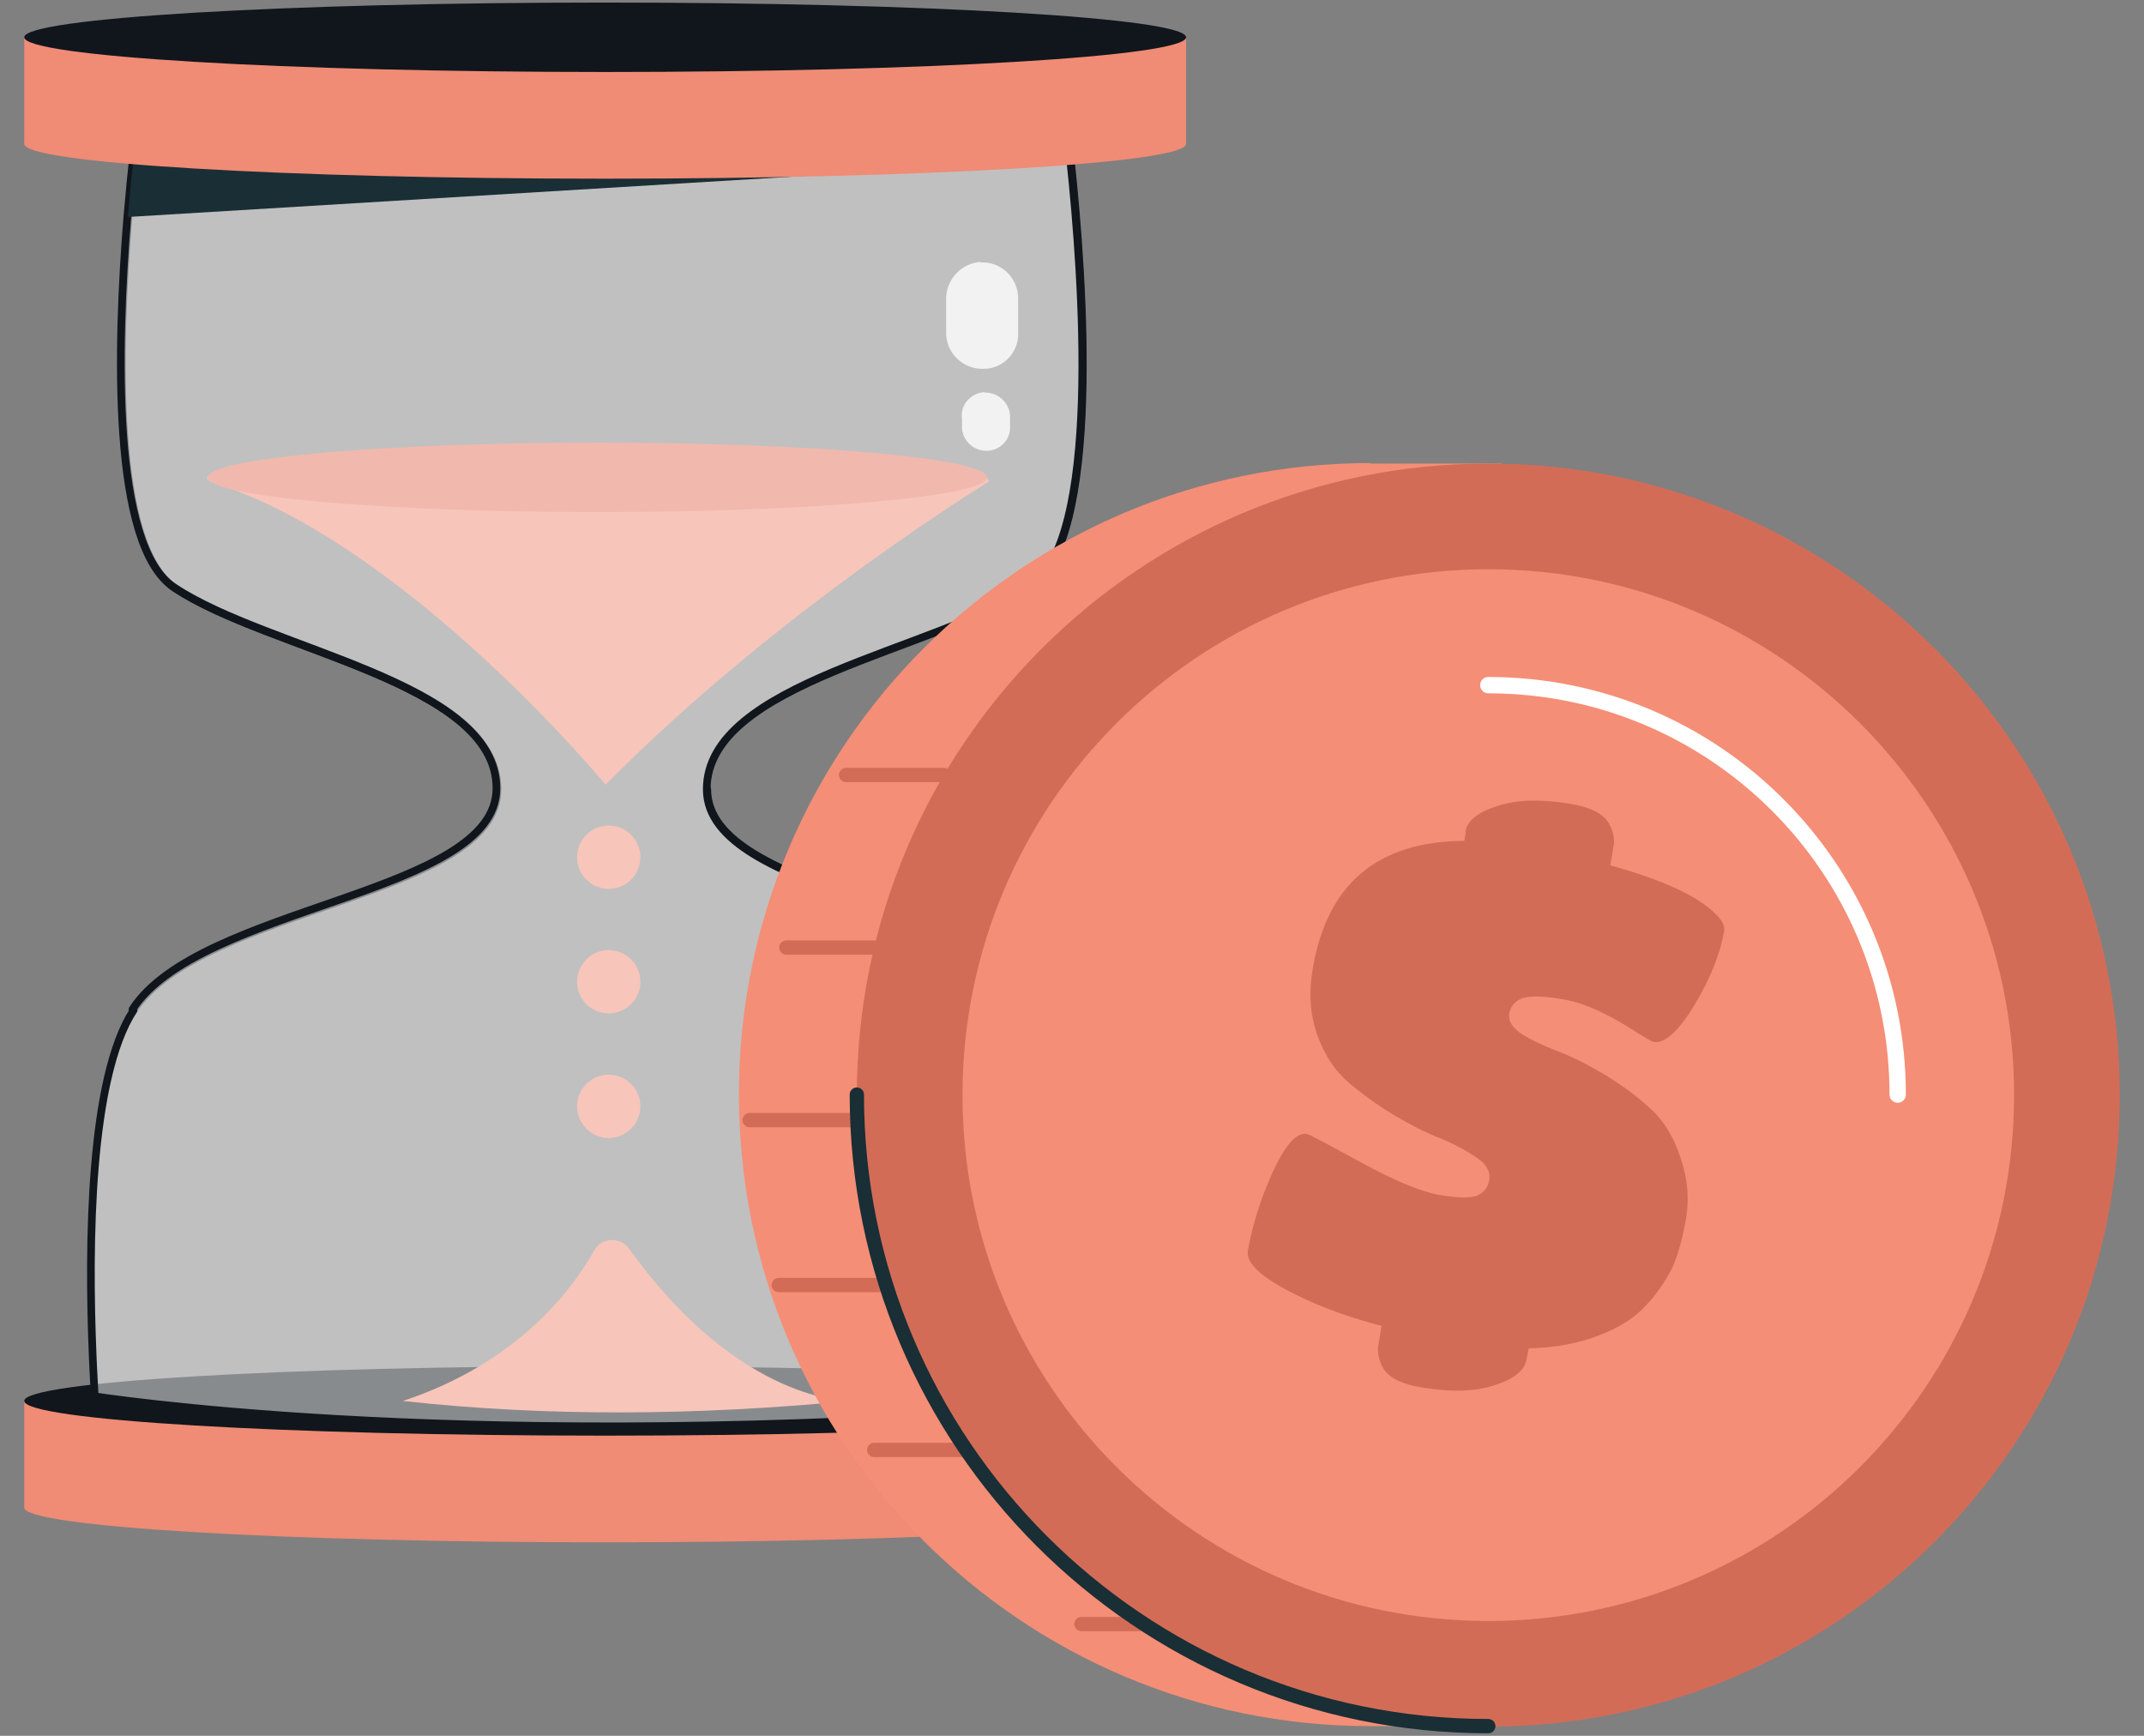 <svg width="42" height="34" viewBox="0 0 42 34" fill="none" xmlns="http://www.w3.org/2000/svg">
<rect x="0" y="0" width="42" height="34" fill="#808080" stroke="none"/>
<g id="Camada_1" clip-path="url(#clip0_1421_4065)">
<g id="Group">
<g id="Group_2">
<path id="Vector" d="M19.335 9.36C18.525 8.89 17.415 9 16.485 9.14C15.545 9.27 14.585 9.47 13.665 9.23C13.005 9.05 12.405 9.32 11.735 9.14C10.825 8.89 10.065 8.95 9.175 9.26C8.875 9.36 8.375 8.95 8.055 8.94C7.665 8.92 7.995 9.49 7.635 9.35C6.715 9.01 4.355 9.08 4.075 9.33C4.015 9.38 4.135 9.44 4.135 9.44C7.925 10.61 11.865 15.37 11.865 15.37C15.225 11.96 19.375 9.43 19.375 9.43L19.345 9.37L19.335 9.36Z" fill="#F08B75"/>
<path id="Vector_2" d="M11.925 17.41C12.267 17.41 12.545 17.132 12.545 16.79C12.545 16.448 12.267 16.17 11.925 16.17C11.582 16.17 11.305 16.448 11.305 16.79C11.305 17.132 11.582 17.41 11.925 17.41Z" fill="#F08B75"/>
<path id="Vector_3" d="M11.925 19.85C12.267 19.85 12.545 19.572 12.545 19.23C12.545 18.888 12.267 18.61 11.925 18.61C11.582 18.61 11.305 18.888 11.305 19.23C11.305 19.572 11.582 19.85 11.925 19.85Z" fill="#F08B75"/>
<path id="Vector_4" d="M11.925 22.29C12.267 22.29 12.545 22.012 12.545 21.67C12.545 21.328 12.267 21.05 11.925 21.05C11.582 21.05 11.305 21.328 11.305 21.67C11.305 22.012 11.582 22.29 11.925 22.29Z" fill="#F08B75"/>
</g>
<path id="Vector_5" d="M11.705 10.03C15.919 10.03 19.335 9.726 19.335 9.35C19.335 8.974 15.919 8.67 11.705 8.67C7.491 8.67 4.075 8.974 4.075 9.35C4.075 9.726 7.491 10.03 11.705 10.03Z" fill="#E2705D"/>
<path id="Vector_6" d="M13.855 15.46C13.855 17.55 19.655 17.74 20.985 19.79C21.865 21.14 21.875 24.52 21.775 26.68" stroke="#10161C" stroke-width="0.15" stroke-linecap="round" stroke-linejoin="round"/>
<path id="Vector_7" d="M23.235 27.44H0.475V29.53H23.235V27.44Z" fill="#F08B75"/>
<path id="Vector_8" d="M11.855 28.12C18.14 28.12 23.235 27.816 23.235 27.44C23.235 27.064 18.14 26.76 11.855 26.76C5.57 26.76 0.475 27.064 0.475 27.44C0.475 27.816 5.57 28.12 11.855 28.12Z" fill="#10161C"/>
<path id="Vector_9" d="M7.885 27.44C10.695 27.75 13.615 27.73 16.645 27.44C16.645 27.44 14.505 27.5 12.325 24.46C12.155 24.22 11.785 24.23 11.645 24.49C11.185 25.3 10.105 26.71 7.895 27.44H7.885Z" fill="#F08B75"/>
<path id="Vector_10" d="M20.975 3.13C21.225 5.46 21.595 10.57 20.175 11.52" stroke="#10161C" stroke-width="0.15" stroke-linecap="round" stroke-linejoin="round"/>
<path id="Vector_11" d="M2.615 19.79C3.945 17.75 9.745 17.56 9.745 15.46C9.745 13.36 5.275 12.75 3.425 11.52C2.205 10.7 2.305 6.81 2.515 4.26" stroke="#10161C" stroke-width="0.15" stroke-linecap="round" stroke-linejoin="round"/>
<path id="Vector_12" d="M11.855 30.21C18.14 30.21 23.235 29.905 23.235 29.53C23.235 29.154 18.14 28.85 11.855 28.85C5.57 28.85 0.475 29.154 0.475 29.53C0.475 29.905 5.57 30.21 11.855 30.21Z" fill="#F08B75"/>
<path id="Vector_13" opacity="0.5" d="M2.615 19.79C1.755 21.11 1.725 24.38 1.815 26.54C1.825 26.83 1.845 27.1 1.855 27.35C2.875 27.5 10.145 28.49 21.725 27.51C21.745 27.26 21.755 26.99 21.765 26.68C21.855 24.53 21.855 21.14 20.975 19.79C19.645 17.75 13.845 17.56 13.845 15.46C13.845 13.36 18.315 12.75 20.165 11.52C21.585 10.57 21.215 5.47 20.965 3.13C20.895 2.42 20.825 1.96 20.825 1.96L11.785 2.14L8.815 2.08L2.745 1.96C2.745 1.96 2.735 2.04 2.715 2.18C2.665 2.54 2.575 3.3 2.495 4.24C2.285 6.8 2.185 10.69 3.405 11.5C5.255 12.74 9.725 13.35 9.725 15.44C9.725 17.53 3.925 17.72 2.595 19.77L2.615 19.79Z" fill="white"/>
<path id="Vector_14" d="M2.615 19.79C1.755 21.11 1.725 24.38 1.815 26.54C1.825 26.83 1.845 27.1 1.855 27.35C2.875 27.5 10.145 28.49 21.725 27.51C21.745 27.26 21.755 26.99 21.765 26.68C21.855 24.53 21.855 21.14 20.975 19.79C19.645 17.75 13.845 17.56 13.845 15.46C13.845 13.36 18.315 12.75 20.165 11.52C21.585 10.57 21.215 5.47 20.965 3.13C20.895 2.42 20.825 1.96 20.825 1.96L11.785 2.14L8.815 2.08L2.745 1.96C2.745 1.96 2.735 2.04 2.715 2.18C2.665 2.54 2.575 3.3 2.495 4.24C2.285 6.8 2.185 10.69 3.405 11.5C5.255 12.74 9.725 13.35 9.725 15.44C9.725 17.53 3.925 17.72 2.595 19.77L2.615 19.79Z" stroke="#10161C" stroke-width="0.15" stroke-linecap="round" stroke-linejoin="round"/>
<path id="Vector_15" d="M20.975 3.13L2.505 4.25C2.585 3.31 2.675 2.55 2.725 2.19L8.825 2.09L11.795 2.15L20.835 1.97C20.835 1.97 20.905 2.42 20.975 3.14V3.13Z" fill="#1A2E35"/>
<path id="Vector_16" d="M23.235 0.73H0.475V2.82H23.235V0.73Z" fill="#F08B75"/>
<path id="Vector_17" d="M11.855 1.41C18.14 1.41 23.235 1.106 23.235 0.73C23.235 0.354 18.14 0.05 11.855 0.05C5.57 0.05 0.475 0.354 0.475 0.73C0.475 1.106 5.57 1.41 11.855 1.41Z" fill="#10161C"/>
<path id="Vector_18" d="M11.855 3.5C18.14 3.5 23.235 3.196 23.235 2.82C23.235 2.444 18.14 2.14 11.855 2.14C5.57 2.14 0.475 2.444 0.475 2.82C0.475 3.196 5.57 3.5 11.855 3.5Z" fill="#F08B75"/>
<g id="Group_3" opacity="0.8">
<path id="Vector_19" d="M19.205 5.14C19.605 5.12 19.935 5.43 19.945 5.83V6.51C19.965 6.93 19.605 7.27 19.185 7.22H19.165C18.805 7.18 18.525 6.87 18.535 6.51V5.83C18.545 5.46 18.845 5.15 19.215 5.13L19.205 5.14Z" fill="white"/>
<path id="Vector_20" d="M19.285 7.69C19.545 7.68 19.765 7.88 19.785 8.13V8.32C19.815 8.6 19.595 8.83 19.325 8.83C19.075 8.83 18.865 8.64 18.845 8.39V8.2C18.805 7.93 19.015 7.7 19.285 7.68V7.69Z" fill="white"/>
</g>
</g>
<g id="Group_4">
<path id="Vector_21" d="M26.845 9.08H29.415V33.81H26.845C20.015 33.81 14.475 28.27 14.475 21.44C14.475 14.61 20.015 9.07 26.845 9.07V9.08Z" fill="#F58E76"/>
<path id="Vector_22" d="M18.495 15.18H16.575" stroke="#D36C57" stroke-width="0.28" stroke-linecap="round" stroke-linejoin="round"/>
<path id="Vector_23" d="M17.125 18.56H15.405" stroke="#D36C57" stroke-width="0.28" stroke-linecap="round" stroke-linejoin="round"/>
<path id="Vector_24" d="M16.785 21.94H14.685" stroke="#D36C57" stroke-width="0.28" stroke-linecap="round" stroke-linejoin="round"/>
<path id="Vector_25" d="M17.365 25.17H15.255" stroke="#D36C57" stroke-width="0.28" stroke-linecap="round" stroke-linejoin="round"/>
<path id="Vector_26" d="M18.925 28.4H17.125" stroke="#D36C57" stroke-width="0.28" stroke-linecap="round" stroke-linejoin="round"/>
<path id="Vector_27" d="M22.415 31.81H21.185" stroke="#D36C57" stroke-width="0.28" stroke-linecap="round" stroke-linejoin="round"/>
<path id="Vector_28" d="M29.155 33.82C35.987 33.82 41.525 28.282 41.525 21.45C41.525 14.618 35.987 9.08 29.155 9.08C22.323 9.08 16.785 14.618 16.785 21.45C16.785 28.282 22.323 33.82 29.155 33.82Z" fill="#D36C57"/>
<path id="Vector_29" d="M29.155 33.81C22.325 33.81 16.785 28.27 16.785 21.44" stroke="#192E35" stroke-width="0.28" stroke-miterlimit="10" stroke-linecap="round"/>
<path id="Vector_30" d="M29.155 31.75C34.843 31.75 39.455 27.139 39.455 21.45C39.455 15.761 34.843 11.15 29.155 11.15C23.466 11.15 18.855 15.761 18.855 21.45C18.855 27.139 23.466 31.75 29.155 31.75Z" fill="#F58E76"/>
<path id="Vector_31" d="M29.155 13.42C33.585 13.42 37.175 17.01 37.175 21.44" stroke="white" stroke-width="0.32" stroke-linecap="round" stroke-linejoin="round"/>
<path id="Vector_32" d="M28.705 16.29C28.745 16.08 28.945 15.91 29.325 15.79C29.705 15.66 30.175 15.65 30.735 15.74C31.175 15.81 31.435 15.95 31.535 16.16C31.605 16.3 31.625 16.43 31.615 16.54L31.545 16.95C32.555 17.23 33.235 17.54 33.585 17.88C33.735 18.02 33.795 18.14 33.775 18.23C33.695 18.7 33.495 19.19 33.185 19.7C32.875 20.21 32.605 20.44 32.405 20.41C32.365 20.41 32.255 20.34 32.075 20.23C31.525 19.87 31.045 19.65 30.655 19.58C30.265 19.51 29.985 19.5 29.835 19.55C29.685 19.6 29.595 19.7 29.565 19.85C29.545 20 29.625 20.13 29.805 20.25C29.995 20.37 30.225 20.48 30.515 20.59C30.795 20.7 31.105 20.85 31.435 21.05C31.765 21.25 32.055 21.46 32.325 21.71C32.595 21.95 32.795 22.28 32.925 22.69C33.065 23.1 33.095 23.5 33.025 23.89C32.955 24.28 32.865 24.6 32.755 24.84C32.635 25.08 32.475 25.32 32.245 25.57C32.025 25.81 31.715 26.01 31.315 26.16C30.925 26.31 30.465 26.4 29.945 26.41L29.905 26.63C29.865 26.84 29.665 27.01 29.285 27.13C28.905 27.26 28.435 27.27 27.875 27.18C27.435 27.11 27.175 26.97 27.075 26.76C27.005 26.62 26.985 26.49 26.995 26.38L27.065 25.97C26.485 25.82 25.985 25.64 25.575 25.45C24.775 25.08 24.405 24.77 24.445 24.5C24.535 23.99 24.695 23.48 24.935 22.95C25.175 22.43 25.395 22.18 25.595 22.21C25.635 22.21 25.985 22.4 26.665 22.77C27.345 23.14 27.855 23.35 28.225 23.41C28.585 23.47 28.835 23.47 28.955 23.41C29.075 23.35 29.155 23.25 29.175 23.1C29.195 22.95 29.125 22.81 28.935 22.68C28.745 22.55 28.515 22.42 28.225 22.3C27.935 22.19 27.625 22.03 27.305 21.84C26.975 21.64 26.685 21.43 26.415 21.2C26.145 20.97 25.945 20.66 25.805 20.27C25.665 19.88 25.635 19.45 25.715 18.98C25.995 17.31 26.985 16.48 28.685 16.47L28.715 16.29H28.705Z" fill="#D36C57"/>
</g>
</g>
<defs>
<clipPath id="clip0_1421_4065">
<rect width="41.05" height="33.9" fill="white" transform="translate(0.475 0.05)"/>
</clipPath>
</defs>
</svg>
